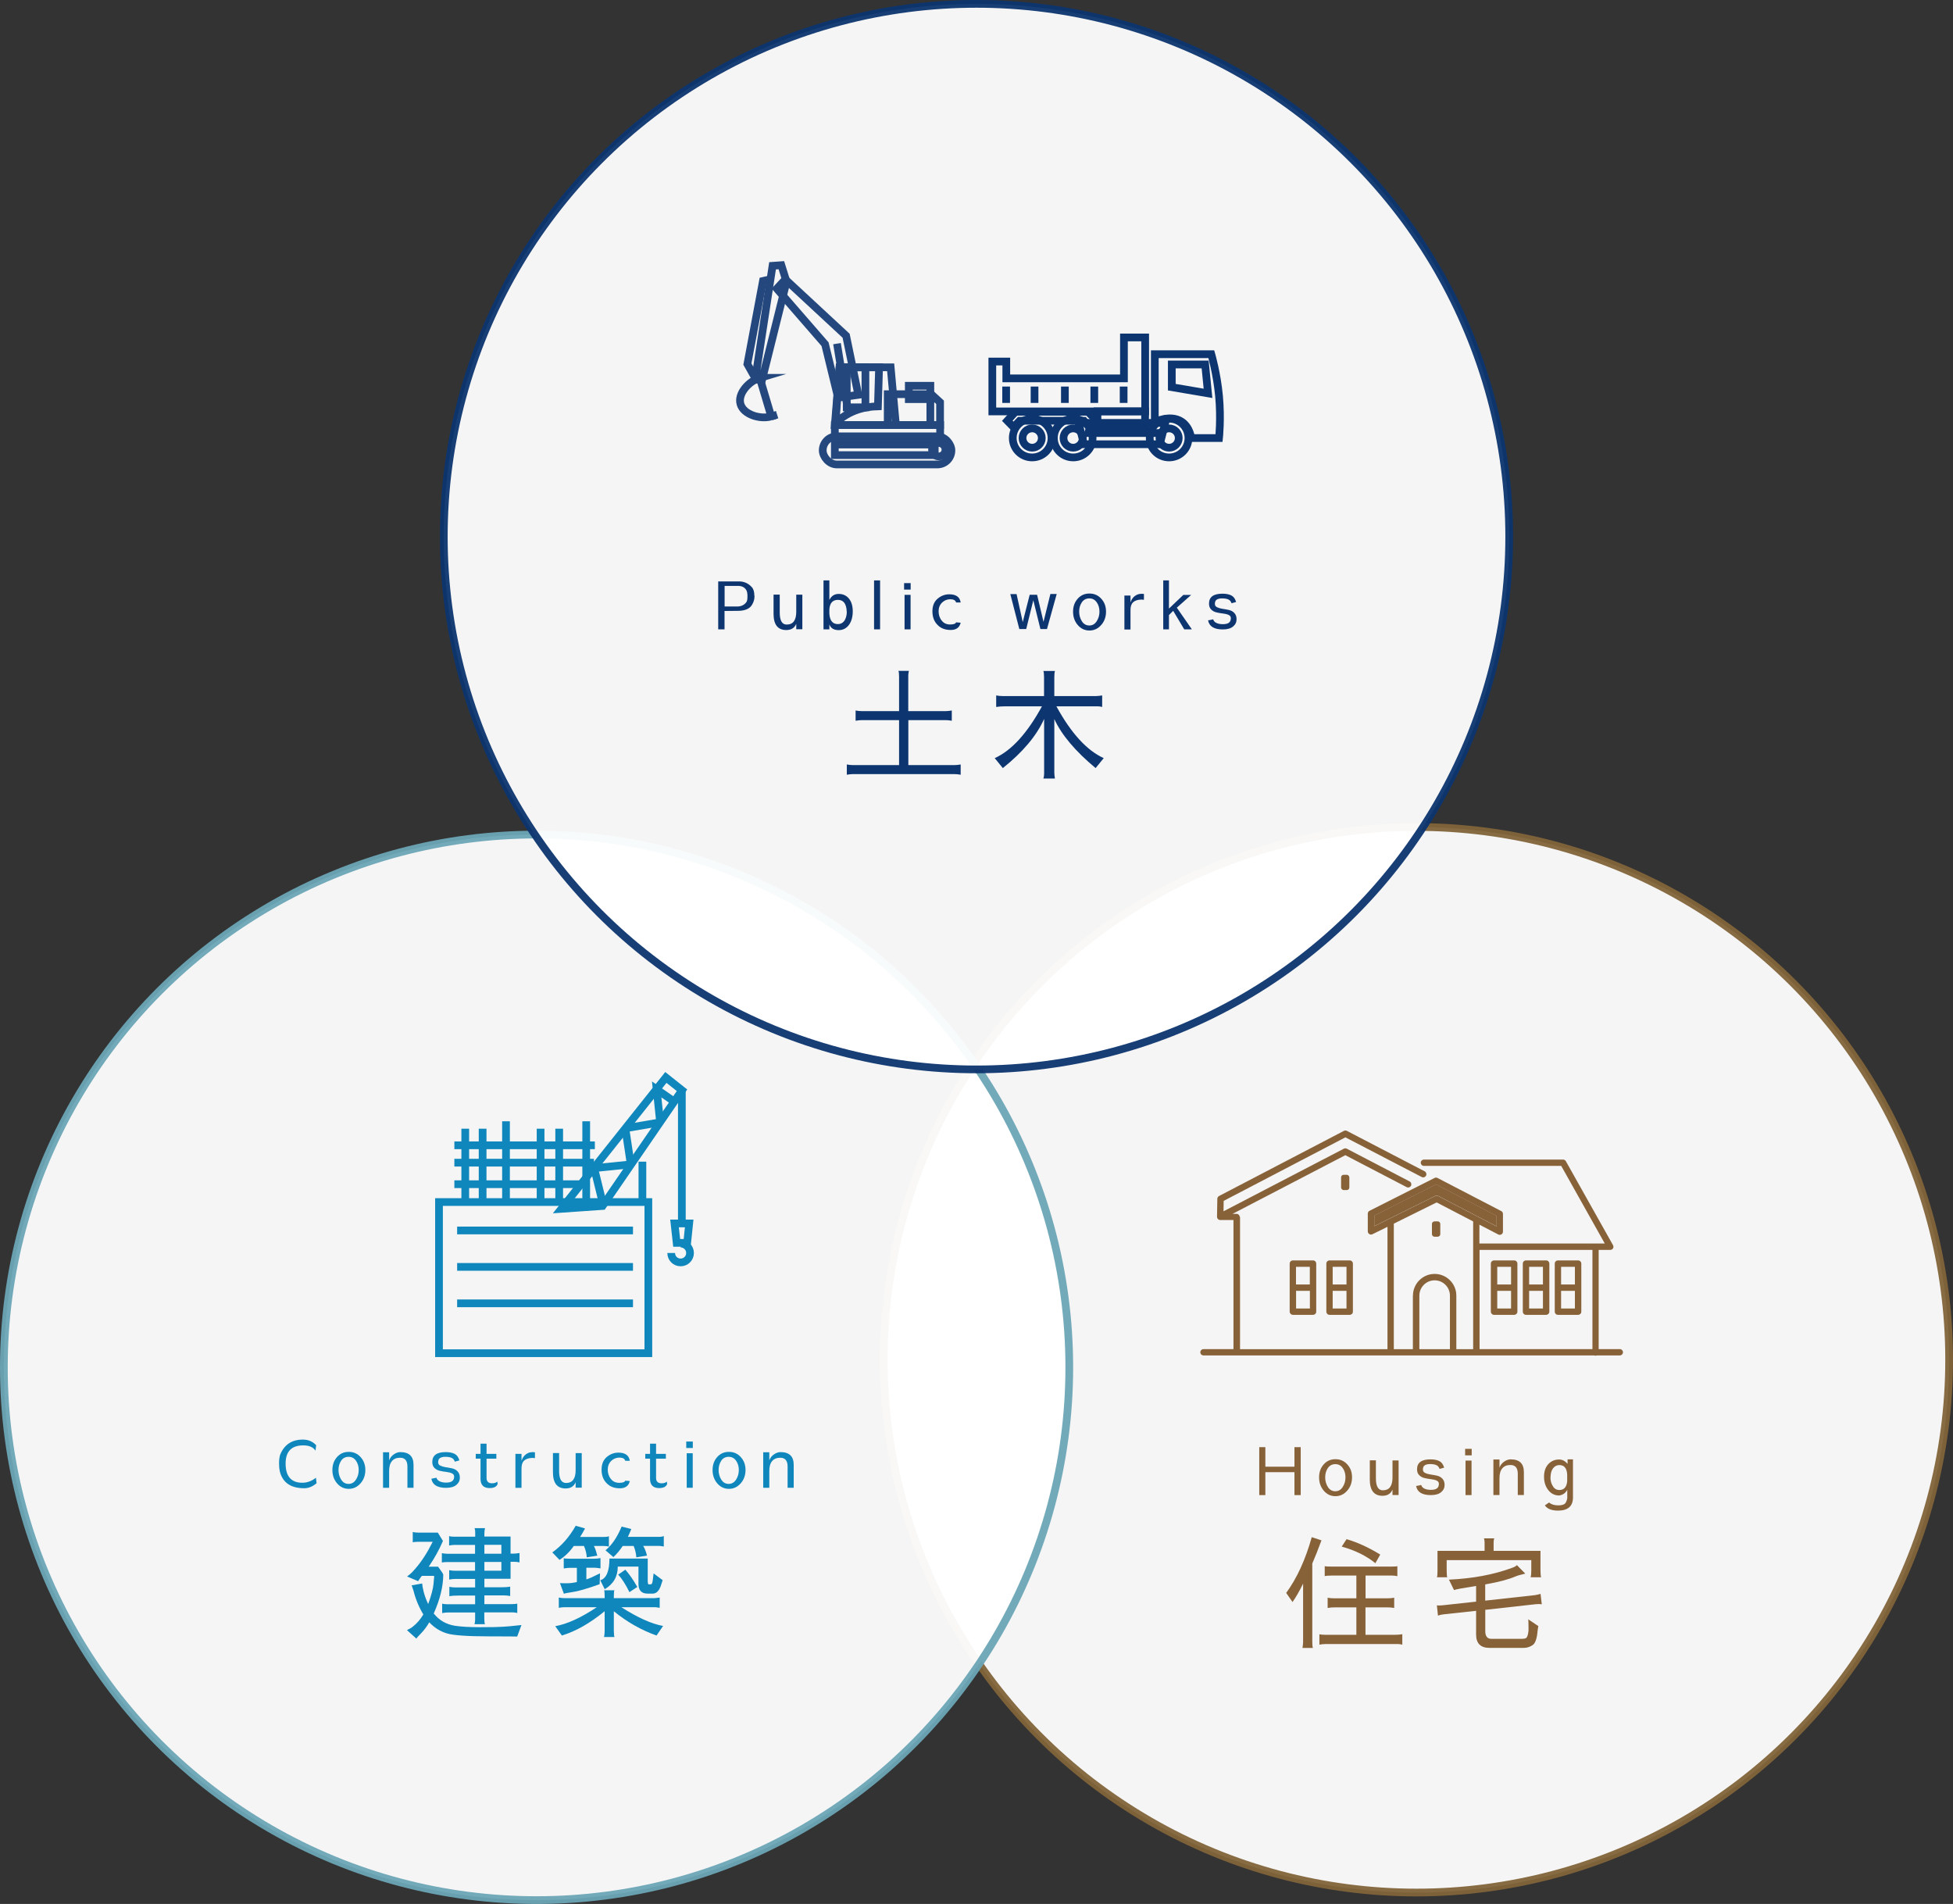 <?xml version="1.0" encoding="UTF-8"?>
<svg id="_レイヤー_6" data-name="レイヤー 6" xmlns="http://www.w3.org/2000/svg" viewBox="0 0 253 246.62">
  <rect x="0" y="0" width="253" height="246.62" fill="#333333" stroke="none"/>
  <circle cx="183.49" cy="176.13" r="69.01" style="fill: #fff; opacity: .95; stroke: #82643a; stroke-miterlimit: 10;"/>
  <g>
    <g>
      <path d="M169.93,199.11l1.26.41c-.41,1.12-.81,2.12-1.19,3v10.2c0,.36.03.6.08.74h-1.35c.05-.34.08-.59.08-.74v-7.59c-.49.99-.95,1.79-1.37,2.38l-.82-1.18c1.4-1.92,2.5-4.33,3.31-7.22ZM171.61,204.16v-1.3c.07.04.39.06.94.06h7.72c.43,0,.68-.02.75-.06v1.3c-.23-.05-.47-.08-.71-.08h-3.41v2.95h2.82c.33,0,.63-.03.89-.08v1.33c-.26-.05-.56-.08-.91-.08h-2.81v3.56h3.7c.42,0,.77-.03,1.07-.08v1.35c-.23-.05-.42-.08-.56-.08h-9.33c-.3,0-.59.03-.85.08v-1.35c.18.05.47.08.88.08h3.91v-3.56h-2.75c-.39,0-.71.03-.97.08v-1.33c.21.05.51.08.91.08h2.81v-2.95h-3.12c-.52,0-.85.03-.99.08ZM178.8,201.37l-.63,1.11c-1.15-.94-2.6-1.66-4.36-2.15l.63-.96c1.37.39,2.82,1.05,4.36,1.99Z" style="fill: #876239;"/>
      <path d="M187.41,202.07v1.38c0,.51.03.79.08.85h-1.35c.05-.05.08-.33.08-.85v-2.57h6.1v-1.1c0-.19-.03-.36-.08-.52h1.33c-.05.14-.08.31-.08.52v1.1h6.07v2.49c0,.43.03.74.08.93h-1.35c.05-.18.08-.47.08-.86v-1.36h-10.97ZM191.22,207.47v-2.04c-1.74.27-2.69.45-2.86.53l-.66-1.35c3.08-.14,5.83-.65,8.24-1.55.25-.09.44-.2.57-.33l1.08,1.1c-.63.15-1.06.27-1.3.38-.88.38-2.18.72-3.89,1.02v2.1l6.42-.71c.18-.02.43-.08.75-.17l.16,1.35c-.17-.02-.29-.03-.36-.03l-.5.03-6.46.72v2.76c0,.67.27,1,.8,1h3.8c.38,0,.6-.04.67-.11h.02c.16-.11.26-.44.31-.97v-.55c0-.54-.02-.85-.05-.91l1.33.89c-.03.09-.07.32-.11.67-.08.95-.29,1.54-.61,1.77-.33.24-.72.37-1.15.38h-4.46c-1.16,0-1.74-.58-1.74-1.74v-3.06l-4.17.45c-.3.03-.56.09-.77.17l-.14-1.33c.05.01.16.02.33.02l.44-.03,4.31-.47Z" style="fill: #876239;"/>
    </g>
    <g>
      <path d="M167.69,189.98v-2.53h.81v6.21h-.81v-2.97h-3.77v2.97h-.79v-6.21h.79v2.53h3.77Z" style="fill: #876239;"/>
      <path d="M171.48,193.08c-.4-.47-.6-1.04-.6-1.72s.2-1.23.6-1.68c.4-.45.9-.67,1.52-.67s1.12.22,1.53.67c.42.45.62,1.01.62,1.68s-.21,1.26-.62,1.72c-.42.48-.93.72-1.53.72s-1.12-.24-1.52-.72ZM172.02,190.15c-.23.34-.35.74-.35,1.21s.12.88.35,1.25c.23.36.55.55.96.55s.72-.18.96-.55c.24-.37.36-.79.36-1.25s-.12-.88-.36-1.21c-.24-.34-.56-.5-.96-.5s-.73.17-.96.5Z" style="fill: #876239;"/>
      <path d="M178.24,189.17v2.31c0,1.04.3,1.56.9,1.56.83,0,1.25-.55,1.25-1.66v-2.21h.79v4.48h-.79v-.71c-.22.54-.65.81-1.31.81-1.09-.01-1.63-.71-1.63-2.11v-2.48h.79Z" style="fill: #876239;"/>
      <path d="M187.06,190.11l-.57.16c-.08-.24-.22-.41-.43-.5-.21-.09-.48-.13-.82-.13-.29,0-.51.06-.67.16s-.24.29-.24.55c0,.2.1.35.29.44.19.1.43.16.7.2.28.04.55.09.83.15.28.06.51.19.7.39.19.2.29.47.29.81,0,.38-.15.69-.45.94-.3.25-.74.38-1.33.38-1.13,0-1.77-.39-1.91-1.18l.66-.13c.05.19.18.35.4.46s.51.17.85.17.62-.06.79-.19c.17-.13.25-.33.25-.6,0-.19-.1-.32-.29-.41-.2-.09-.43-.15-.71-.18-.28-.03-.56-.08-.83-.14-.28-.06-.51-.18-.71-.37-.2-.19-.29-.45-.29-.78,0-.85.58-1.28,1.74-1.28.48,0,.87.08,1.16.23s.49.43.61.84Z" style="fill: #876239;"/>
      <path d="M190.65,187.67v.84h-.85v-.84h.85ZM190.63,189.19v4.47h-.78v-4.47h.78Z" style="fill: #876239;"/>
      <path d="M196.62,193.65v-2.75c0-.76-.32-1.14-.95-1.14-.46,0-.81.14-1.05.43-.25.28-.37.7-.37,1.26v2.2h-.79v-4.6h.79v1.05c.12-.33.33-.59.61-.78s.56-.29.83-.29c1.15,0,1.72.55,1.72,1.65v2.97h-.79Z" style="fill: #876239;"/>
      <path d="M203.77,189.04v4.97c-.02,1.1-.66,1.65-1.92,1.66-.85,0-1.42-.23-1.72-.68l.54-.37c.28.24.68.37,1.2.37s.82-.12.96-.35c.13-.25.2-.46.2-.63v-1.04c-.21.41-.55.66-1.04.74-.58,0-1.05-.23-1.42-.7-.37-.47-.55-1.05-.55-1.73s.18-1.22.55-1.63c.38-.4.84-.6,1.39-.6h.03c.4,0,.76.19,1.08.56v-.58h.71ZM200.85,191.36c0,.44.11.83.32,1.15.19.32.47.49.84.49.6,0,.94-.38,1.01-1.13v-.88c-.05-.81-.38-1.22-1.01-1.22-.32,0-.59.13-.81.4-.22.28-.33.67-.34,1.19Z" style="fill: #876239;"/>
    </g>
  </g>
  <circle cx="69.51" cy="177.11" r="69.01" style="fill: #fff; opacity: .95; stroke: #6ca6b7; stroke-miterlimit: 10;"/>
  <g>
    <g>
      <path d="M56.22,209.03c.68.85,1.57,1.36,2.68,1.55.84.13,1.94.19,3.31.19,1.48,0,2.47-.02,2.97-.06.43-.02,1.22-.09,2.37-.22l-.55,1.49c-.22-.01-1.37-.02-3.44-.02-2.97,0-4.86-.13-5.68-.39-.86-.26-1.62-.74-2.27-1.43-.33.56-.68,1.03-1.04,1.4-.39.4-.6.63-.63.71l-1.22-1.1c.37-.18.62-.33.77-.46.53-.42.98-.94,1.35-1.57-.56-.93-.99-1.95-1.27-3.06l-.24-.71,1.36-.24c.01.23.08.6.2,1.11.15.54.34,1.06.58,1.55.4-1.1.63-1.97.69-2.6l.09-1-.08-.05h-1.52c-.1.12-.27.35-.49.69l-1.43-.61c.23-.16.45-.34.66-.55l.42-.47c.83-.95,1.57-2.11,2.24-3.47h-1.87c-.31,0-.55.02-.71.06v-1.33c.21.05.44.08.71.08h2.54l.66,1.08c-.49,1.14-1.1,2.25-1.84,3.33h1.21c.45.61.67.95.67,1.02,0,1.51-.41,3.2-1.24,5.07ZM61.56,199.04v-.58c0-.21-.03-.38-.08-.52h1.35c-.05.23-.08.46-.08.67v.42h3.39v2.21h.42c.2,0,.44-.03.74-.08v1.22c-.18-.05-.4-.08-.66-.08h-.5v2.2h-3.39v1.1h2.15c.5,0,.9-.03,1.19-.08v1.21c-.29-.05-.56-.08-.8-.08h-2.54v1.13h3.51c.32,0,.57-.02.75-.06v1.21c-.21-.05-.4-.08-.58-.08h-3.69v.82c0,.33.03.57.08.71h-1.35c.05-.21.08-.4.08-.56v-.96h-3.45c-.28,0-.55.03-.82.08v-1.22c.16.05.39.08.71.08h3.56v-1.13h-2.15c-.5,0-.9.03-1.19.08v-1.21c.26.05.53.08.8.08h2.54v-1.1h-2.59c-.25,0-.51.03-.77.08v-1.22c.21.05.47.08.78.08h2.57v-1.13h-3.58c-.3,0-.54.02-.72.06v-1.21c.26.05.5.08.71.08h3.59v-1.15h-2.64c-.22,0-.46.03-.72.08v-1.22c.14.05.36.08.67.08h2.68ZM62.75,201.25h2.2v-1.15h-2.2v1.15ZM62.75,202.32v1.13h2.2v-1.13h-2.2Z" style="fill: #0f87bc;"/>
      <path d="M72.48,202.05l-.93-.97c1.2-.85,2.21-2,3.03-3.45l1.21.35c-.22.41-.43.77-.64,1.1h3.04c.4,0,.63-.04.69-.11v1.36c-.19-.05-.41-.08-.67-.08h-1.27c.13.24.23.51.31.8.06.27.11.42.14.45l-1.38.22c-.02-.46-.14-.95-.36-1.47h-1.32c-.53.76-1.15,1.36-1.85,1.8ZM79.52,208.69v2.53c0,.41.03.68.08.82h-1.35c.05-.23.08-.5.08-.8v-2.54c-1.89,1.55-3.74,2.6-5.54,3.15l-.86-1.21c1.56-.28,3.35-1.1,5.38-2.46h-4.2c-.19,0-.43.03-.72.08v-1.33c.26.05.5.08.72.08h5.22v-.3c0-.43-.03-.67-.08-.72h1.35c-.05.05-.08.3-.08.74v.28h5.22c.11,0,.36-.03.72-.08v1.33c-.29-.05-.48-.08-.55-.08h-4.42c2.13,1.36,3.94,2.17,5.41,2.43l-.85,1.24c-1.99-.71-3.83-1.76-5.54-3.15ZM73.06,206.47l-.52-1.41c.07.01.36.02.86.02.43,0,.87-.05,1.33-.16v-1.84h-.82c-.27,0-.56.03-.88.08v-1.32c.13.04.4.06.82.06h3.14c.24,0,.51-.03.8-.08v1.33c-.37-.05-.61-.08-.72-.08h-1.11v1.51c.22-.07.45-.16.69-.27l1.08-.52-.05,1.41c-1.61.58-2.79.92-3.53,1.02-.71.1-1.08.18-1.1.24ZM85.84,204.69l-.19.58c-.23.76-.6,1.15-1.1,1.15h-.66c-.78,0-1.18-.42-1.18-1.26v-2.24h-2.68c0,1.29-.56,2.26-1.69,2.93l-.58-1.16c.79-.23,1.19-1.17,1.19-2.81h4.96v2.92c0,.09,0,.16.02.19,0,.07,0,.12.02.14,0,.02.01.04.03.06s.04.03.05.03h.28c.05,0,.1-.04.16-.13.05-.08.12-.51.2-1.29l1.18.88ZM79.46,201.69l-1.02-.88c.82-.67,1.51-1.69,2.09-3.07l1.25.31c-.08.22-.23.56-.44,1.02h3.99c.3,0,.52-.04.66-.11v1.36c-.26-.05-.47-.08-.61-.08h-2.06c.22.36.38.77.49,1.26l-1.38.22c-.03-.52-.15-1.01-.35-1.47h-1.41c-.37.55-.77,1.04-1.21,1.44ZM82.56,205.56l-1.02.67c-.49-1-.98-1.76-1.46-2.27l.93-.64c.52.59,1.04,1.33,1.55,2.24Z" style="fill: #0f87bc;"/>
    </g>
    <g>
      <path d="M39.18,192.06c.61,0,1.2-.22,1.75-.65l.08.71c-.5.43-1.03.65-1.6.65-1.76,0-2.81-.74-3.17-2.21-.06-.27-.09-.61-.09-1.02,0-.39.04-.75.13-1.08.53-1.32,1.51-1.99,2.95-1.99h.02c.68,0,1.25.24,1.71.73l-.09.71c-.29-.46-.82-.69-1.59-.69-1.52,0-2.28.79-2.28,2.36,0,1.65.73,2.48,2.17,2.48Z" style="fill: #0f87bc;"/>
      <path d="M43.66,192.13c-.4-.47-.6-1.04-.6-1.72s.2-1.23.6-1.68c.4-.45.9-.67,1.52-.67s1.12.22,1.53.67.62,1.01.62,1.68-.21,1.26-.62,1.72c-.42.48-.93.72-1.53.72s-1.12-.24-1.52-.72ZM44.2,189.2c-.23.34-.35.74-.35,1.21s.12.88.35,1.25c.23.36.55.55.95.55s.72-.18.96-.55c.24-.37.36-.79.36-1.25s-.12-.88-.36-1.21c-.24-.34-.56-.5-.96-.5s-.73.17-.96.5Z" style="fill: #0f87bc;"/>
      <path d="M52.78,192.71v-2.75c0-.76-.32-1.14-.95-1.14-.46,0-.81.14-1.05.43-.25.28-.37.71-.37,1.26v2.2h-.79v-4.6h.79v1.05c.12-.33.33-.59.61-.78s.56-.29.83-.29c1.15,0,1.72.55,1.72,1.65v2.97h-.79Z" style="fill: #0f87bc;"/>
      <path d="M59.49,189.17l-.57.16c-.08-.24-.22-.41-.43-.5s-.48-.13-.82-.13c-.29,0-.51.06-.67.16s-.24.29-.24.55c0,.2.1.35.29.44s.43.16.7.2c.28.04.55.09.83.15.28.06.51.19.7.39s.29.47.29.81c0,.38-.15.69-.45.94s-.74.38-1.33.38c-1.13,0-1.77-.39-1.91-1.18l.66-.13c.05.19.18.35.4.46s.51.17.85.17.62-.06.79-.19c.17-.13.25-.33.25-.6,0-.19-.1-.32-.29-.41-.2-.09-.43-.15-.71-.18-.28-.03-.56-.08-.83-.14-.28-.06-.51-.18-.71-.37-.2-.19-.29-.45-.29-.78,0-.85.58-1.28,1.74-1.28.48,0,.87.08,1.16.23s.49.43.61.84Z" style="fill: #0f87bc;"/>
      <path d="M64.42,191.9l.05.31c-.13.36-.48.54-1.04.54-.78,0-1.18-.4-1.18-1.2v-2.61h-.62v-.62h.62v-1.32h.78v1.32h1.27v.62h-1.27v2.49c0,.47.24.7.71.7.31,0,.53-.07.68-.22Z" style="fill: #0f87bc;"/>
      <path d="M68.92,188.09c.06,0,.18,0,.38.02v.76c-.12-.02-.23-.03-.34-.03-.49.02-.84.14-1.07.36s-.33.55-.33,1v2.52h-.79v-4.4h.79v.9c.11-.36.29-.63.55-.83.25-.19.52-.29.82-.29Z" style="fill: #0f87bc;"/>
      <path d="M72.43,188.22v2.31c0,1.04.3,1.56.9,1.56.83,0,1.24-.55,1.24-1.66v-2.21h.79v4.48h-.79v-.71c-.22.54-.65.81-1.31.81-1.09-.01-1.63-.71-1.63-2.11v-2.48h.79Z" style="fill: #0f87bc;"/>
      <path d="M80.99,191.79l.6.05c-.15.63-.58.94-1.3.94s-1.29-.22-1.71-.67c-.43-.43-.65-1.01-.65-1.74s.23-1.27.68-1.65c.45-.38.96-.56,1.5-.56.88,0,1.37.35,1.48,1.06h-.59c-.08-.28-.34-.42-.75-.42s-.78.15-1.07.43c-.3.3-.45.68-.45,1.13s.13.87.4,1.2c.26.34.62.51,1.09.51s.72-.1.78-.29Z" style="fill: #0f87bc;"/>
      <path d="M86.38,191.9l.05.31c-.13.36-.48.54-1.04.54-.78,0-1.18-.4-1.18-1.2v-2.61h-.62v-.62h.62v-1.32h.78v1.32h1.27v.62h-1.27v2.49c0,.47.24.7.71.7.31,0,.53-.07.68-.22Z" style="fill: #0f87bc;"/>
      <path d="M89.75,186.72v.84h-.85v-.84h.85ZM89.74,188.24v4.47h-.78v-4.47h.78Z" style="fill: #0f87bc;"/>
      <path d="M92.91,192.13c-.4-.47-.6-1.04-.6-1.72s.2-1.23.6-1.68c.4-.45.9-.67,1.52-.67s1.12.22,1.53.67.62,1.01.62,1.68-.21,1.26-.62,1.72c-.42.48-.93.72-1.53.72s-1.12-.24-1.52-.72ZM93.44,189.2c-.23.34-.35.74-.35,1.21s.12.88.35,1.25c.23.36.55.55.95.55s.72-.18.96-.55c.24-.37.36-.79.36-1.25s-.12-.88-.36-1.21c-.24-.34-.56-.5-.96-.5s-.73.17-.96.5Z" style="fill: #0f87bc;"/>
      <path d="M102.03,192.71v-2.75c0-.76-.32-1.14-.95-1.14-.46,0-.81.14-1.05.43-.25.28-.37.71-.37,1.26v2.2h-.79v-4.6h.79v1.05c.12-.33.33-.59.61-.78s.56-.29.83-.29c1.15,0,1.72.55,1.72,1.65v2.97h-.79Z" style="fill: #0f87bc;"/>
    </g>
  </g>
  <circle cx="126.5" cy="69.51" r="69.01" style="fill: #fff; opacity: .95; stroke: #0d3570; stroke-miterlimit: 10;"/>
  <g>
    <g>
      <path d="M117.68,99.1h6.02c.21,0,.46-.03.75-.08v1.33c-.29-.05-.55-.08-.77-.08h-13.23c-.21,0-.46.03-.75.08v-1.33c.26.05.51.08.75.08h6.02v-5.82h-4.89c-.2,0-.44.03-.74.08v-1.33c.26.05.51.08.74.08h4.89v-4.47c0-.36-.03-.6-.08-.74h1.35c-.05.23-.08.43-.08.61v4.6h4.9c.2,0,.44-.03.74-.08v1.33c-.29-.05-.54-.08-.75-.08h-4.88v5.82Z" style="fill: #0d3570;"/>
      <path d="M134.97,91.49h-4.77c-.42,0-.8.03-1.15.08v-1.49c.26.05.53.08.8.08h5.4v-2.45c0-.41-.03-.67-.09-.8h1.51c-.06.13-.09.39-.09.8v2.45h5.4c.22,0,.49-.03.8-.08v1.49c-.21-.05-.39-.08-.55-.08h-5.38c1.9,3.48,3.95,5.72,6.13,6.71l-1.05,1.29c-2.63-2.19-4.41-4.3-5.35-6.35v6.93c0,.22.03.48.08.77h-1.49c.06-.2.09-.41.09-.64v-7.08c-.98,2.19-2.77,4.31-5.35,6.37l-1.05-1.29c2.18-.98,4.21-3.22,6.12-6.71Z" style="fill: #0d3570;"/>
    </g>
    <g>
      <path d="M97.74,77.16v.09c0,.38-.11.74-.32,1.09-.28.48-.83.74-1.65.78-.33.01-.97.02-1.91.02v2.38h-.82v-6.21h2.31c.26,0,.41,0,.46,0,.63.02,1.16.27,1.59.75.22.25.32.61.32,1.09ZM93.87,78.56h1.63c.51,0,.91-.19,1.19-.57.1-.13.14-.38.14-.75s-.05-.64-.15-.8c-.21-.36-.57-.55-1.07-.55h-1.74v2.67Z" style="fill: #0d3570;"/>
      <path d="M101.01,77.03v2.31c0,1.04.3,1.56.9,1.56.83,0,1.24-.55,1.24-1.66v-2.21h.79v4.48h-.79v-.71c-.22.54-.65.81-1.31.81-1.09-.01-1.63-.71-1.63-2.11v-2.48h.79Z" style="fill: #0d3570;"/>
      <path d="M110.47,79.19c0,.72-.17,1.3-.49,1.75-.34.45-.78.68-1.32.68-.64,0-1.04-.25-1.22-.74v.64h-.76v-6.34h.76v2.53c.26-.52.66-.78,1.21-.78s.99.2,1.32.6c.33.4.5.96.5,1.66ZM109.69,79.27c-.03-1.05-.41-1.57-1.14-1.57-.69,0-1.06.42-1.11,1.24v.59c.07.88.44,1.31,1.11,1.31.35,0,.63-.15.84-.44.19-.29.3-.67.31-1.14Z" style="fill: #0d3570;"/>
      <path d="M113.23,75.18h.78v6.34h-.78v-6.34Z" style="fill: #0d3570;"/>
      <path d="M117.97,75.53v.84h-.85v-.84h.85ZM117.96,77.05v4.47h-.78v-4.47h.78Z" style="fill: #0d3570;"/>
      <path d="M123.85,80.61l.6.05c-.15.63-.58.94-1.3.94s-1.29-.22-1.71-.67c-.43-.43-.65-1.01-.65-1.74s.23-1.27.68-1.65c.45-.38.96-.56,1.5-.56.88,0,1.37.35,1.48,1.06h-.59c-.08-.28-.34-.42-.75-.42s-.78.15-1.07.43c-.3.3-.45.68-.45,1.13s.13.87.4,1.2c.26.34.62.51,1.09.51s.72-.1.78-.29Z" style="fill: #0d3570;"/>
      <path d="M132.05,81.49l-1.17-4.54h.81l.8,3.63.9-3.54h.96l.83,3.51.89-3.61h.82l-1.26,4.54h-.85l-.92-3.73-.92,3.73h-.88Z" style="fill: #0d3570;"/>
      <path d="M139.61,80.95c-.4-.47-.6-1.04-.6-1.72s.2-1.23.6-1.68c.4-.45.9-.67,1.52-.67s1.12.22,1.53.67c.42.45.62,1.01.62,1.68s-.21,1.26-.62,1.72c-.42.48-.93.72-1.53.72s-1.12-.24-1.52-.72ZM140.15,78.01c-.23.34-.35.74-.35,1.21s.12.88.35,1.25c.23.36.55.55.96.55s.72-.18.96-.55c.24-.37.36-.79.36-1.25s-.12-.88-.36-1.21c-.24-.34-.56-.5-.96-.5s-.73.17-.96.5Z" style="fill: #0d3570;"/>
      <path d="M147.81,76.91c.06,0,.18,0,.38.02v.76c-.12-.02-.23-.03-.34-.03-.49.02-.84.14-1.07.36s-.33.55-.33,1v2.52h-.79v-4.4h.79v.9c.11-.36.29-.63.55-.83.25-.19.52-.29.82-.29Z" style="fill: #0d3570;"/>
      <path d="M153.3,77.06h1.01l-1.86,1.65,1.95,2.81h-.99l-1.43-2.4-.55.55v1.85h-.74v-6.34h.74v3.65l1.86-1.77Z" style="fill: #0d3570;"/>
      <path d="M160.11,77.98l-.57.16c-.08-.24-.22-.41-.43-.5-.21-.09-.48-.13-.82-.13-.29,0-.51.06-.67.16s-.24.29-.24.55c0,.2.1.35.29.44s.43.16.7.2c.28.04.55.09.83.15.28.06.51.19.7.39.19.2.29.47.29.81,0,.38-.15.69-.45.94-.3.25-.74.38-1.33.38-1.13,0-1.77-.39-1.91-1.18l.66-.13c.05.19.18.35.4.46s.51.17.85.17.62-.06.79-.19c.17-.13.25-.33.25-.6,0-.19-.1-.32-.29-.41-.2-.09-.43-.15-.71-.18-.28-.03-.56-.08-.83-.14-.28-.06-.51-.18-.71-.37-.2-.19-.29-.45-.29-.78,0-.85.58-1.28,1.74-1.28.48,0,.87.08,1.16.23s.49.43.61.84Z" style="fill: #0d3570;"/>
    </g>
  </g>
  <g style="opacity: .9;">
    <g>
      <polyline points="98.05 49.35 96.82 47.16 98.84 36.39 99.81 36.17" style="fill: none; stroke: #0d3570; stroke-miterlimit: 10;"/>
      <polygon points="111.19 51.14 109.61 43.49 101.74 36.19 100.63 37.39 106.88 44.58 108.57 51.51 111.19 51.14" style="fill: none; stroke: #0d3570; stroke-miterlimit: 10;"/>
      <line x1="108.43" y1="44.51" x2="109.9" y2="53.5" style="fill: none; stroke: #0d3570; stroke-miterlimit: 10;"/>
      <polygon points="101.89 36.49 101.22 34.35 100.08 34.43 97.83 49.12 98.7 49.28 101.89 36.49" style="fill: none; stroke: #0d3570; stroke-miterlimit: 10;"/>
      <path d="M98.43,48.94c-1.38.41-2.91,2.03-2.5,3.41.41,1.38,2.6,2,3.98,1.59l-1.49-5Z" style="fill: none; stroke: #0d3570; stroke-miterlimit: 10;"/>
      <line x1="99.92" y1="53.95" x2="100.67" y2="53.71" style="fill: none; stroke: #0d3570; stroke-miterlimit: 10;"/>
    </g>
    <rect x="117.73" y="49.97" width="2.79" height="1.73" style="fill: none; stroke: #0d3570; stroke-miterlimit: 10;"/>
    <polygon points="121.78 55.06 115 55.06 115 51.06 120.64 51.06 121.78 52.11 121.78 55.06" style="fill: none; stroke: #0d3570; stroke-miterlimit: 10;"/>
    <polygon points="116.06 55.06 108.15 55.06 108.76 47.58 115.38 47.58 116.06 55.06" style="fill: none; stroke: #0d3570; stroke-miterlimit: 10;"/>
    <path d="M108.23,54.89s1.67-2.17,5.5-2.26l.15-5.05h-5.12l-.53,7.31Z" style="fill: none; stroke: #0d3570; stroke-miterlimit: 10;"/>
    <rect x="109.69" y="47.58" width="2.42" height="5.18" style="fill: none; stroke: #0d3570; stroke-miterlimit: 10;"/>
    <line x1="120.52" y1="51.06" x2="120.52" y2="55.06" style="fill: none; stroke: #0d3570; stroke-miterlimit: 10;"/>
    <rect x="108.15" y="55.06" width="13.64" height="1.59" style="fill: none; stroke: #0d3570; stroke-miterlimit: 10;"/>
    <rect x="106.58" y="56.52" width="16.67" height="3.64" rx="1.82" ry="1.82" style="fill: none; stroke: #0d3570; stroke-miterlimit: 10;"/>
    <rect x="108.15" y="57.58" width="12.94" height="1.37" style="fill: none; stroke: #0d3570; stroke-miterlimit: 10;"/>
    <path d="M122.48,58.25c0,.48-.39.87-.87.87s-.87-.39-.87-.87.39-.87.87-.87.87.39.87.87Z" style="fill: none; stroke: #0d3570; stroke-miterlimit: 10;"/>
  </g>
  <g>
    <rect x="142.18" y="53.29" width="6.17" height="1.98" transform="translate(290.52 108.55) rotate(-180)" style="fill: none; stroke: #0d3570; stroke-miterlimit: 10;"/>
    <polygon points="140.42 57.54 150.25 57.54 150.95 54.78 139.72 54.78 140.42 57.54" style="fill: none; stroke: #0d3570; stroke-miterlimit: 10;"/>
    <line x1="150.56" y1="56.09" x2="140.56" y2="56.09" style="fill: none; stroke: #0d3570; stroke-miterlimit: 10;"/>
    <path d="M149.6,54.66s2.02-1.02,3.48-.04c1.1.74,1.22,2.12,1.22,2.12h3.62s.27-2.49,0-5.43c-.27-2.93-1-5.43-1-5.43h-7.32s0,8.78,0,8.78Z" style="fill: none; stroke: #0d3570; stroke-miterlimit: 10;"/>
    <polygon points="151.8 50.15 156.49 50.95 156.12 47.21 151.8 47.21 151.8 50.15" style="fill: none; stroke: #0d3570; stroke-miterlimit: 10;"/>
    <path d="M148.94,56.74c0,1.39,1.12,2.51,2.51,2.51s2.51-1.12,2.51-2.51c0-1.39-1.12-2.51-2.51-2.51-1.39,0-2.51,1.12-2.51,2.51Z" style="fill: none; stroke: #0d3570; stroke-miterlimit: 10;"/>
    <circle cx="151.45" cy="56.74" r="1.25" style="fill: none; stroke: #0d3570; stroke-miterlimit: 10;"/>
    <path d="M136.52,56.74c0,1.39,1.12,2.51,2.51,2.51s2.51-1.12,2.51-2.51-1.12-2.51-2.51-2.51c-1.39,0-2.51,1.12-2.51,2.51Z" style="fill: none; stroke: #0d3570; stroke-miterlimit: 10;"/>
    <path d="M137.77,56.74c0,.69.56,1.25,1.25,1.25s1.25-.56,1.25-1.25c0-.69-.56-1.25-1.25-1.25s-1.25.56-1.25,1.25Z" style="fill: none; stroke: #0d3570; stroke-miterlimit: 10;"/>
    <path d="M131.2,56.74c0,1.39,1.12,2.51,2.51,2.51,1.39,0,2.51-1.12,2.51-2.51s-1.12-2.51-2.51-2.51-2.51,1.12-2.51,2.51Z" style="fill: none; stroke: #0d3570; stroke-miterlimit: 10;"/>
    <circle cx="133.71" cy="56.74" r="1.25" style="fill: none; stroke: #0d3570; stroke-miterlimit: 10;"/>
    <polygon points="145.6 49.01 145.6 43.71 148.35 43.71 148.35 44.91 148.35 53.29 128.55 53.29 128.55 46.83 130.36 46.83 130.36 49.01 145.6 49.01" style="fill: none; stroke: #0d3570; stroke-miterlimit: 10;"/>
    <line x1="145.56" y1="50.07" x2="145.56" y2="52.19" style="fill: none; stroke: #0d3570; stroke-miterlimit: 10;"/>
    <line x1="130.34" y1="50.07" x2="130.34" y2="52.19" style="fill: none; stroke: #0d3570; stroke-miterlimit: 10;"/>
    <line x1="137.95" y1="50.07" x2="137.95" y2="52.19" style="fill: none; stroke: #0d3570; stroke-miterlimit: 10;"/>
    <line x1="141.76" y1="50.07" x2="141.76" y2="52.19" style="fill: none; stroke: #0d3570; stroke-miterlimit: 10;"/>
    <line x1="134.02" y1="50.07" x2="134.02" y2="52.19" style="fill: none; stroke: #0d3570; stroke-miterlimit: 10;"/>
    <polygon points="132.09 54.5 140.42 54.5 141.1 55.33 142.13 54.53 140.92 53.34 131.55 53.34 130.49 54.5 131.3 55.33 132.09 54.5" style="fill: none; stroke: #0d3570; stroke-miterlimit: 10;"/>
  </g>
  <g>
    <path d="M193.88,157.49v1.36l-7.57-3.94c-.06-.03-.13-.05-.19-.05s-.13.01-.18.04l-7.91,3.92v-1.37l8.01-4.05,7.84,4.08Z" style="fill: #876239;"/>
    <path d="M202.23,169.49h1.79v-2.29h-1.79v2.29ZM204.02,166.38v-2.29h-1.79v2.29h1.79ZM204.85,163.67v6.23c0,.23-.19.41-.41.41h-2.62c-.23,0-.41-.19-.41-.41v-6.23c0-.23.19-.41.41-.41h2.62c.23,0,.41.19.41.41Z" style="fill: #876239;"/>
    <path d="M198.09,169.49h1.79v-2.29h-1.79v2.29ZM199.88,166.38v-2.29h-1.79v2.29h1.79ZM200.71,163.67v6.23c0,.23-.19.41-.41.41h-2.62c-.23,0-.41-.19-.41-.41v-6.23c0-.23.19-.41.41-.41h2.62c.23,0,.41.19.41.41Z" style="fill: #876239;"/>
    <path d="M193.96,166.38h1.79v-2.29h-1.79v2.29ZM193.96,169.49h1.79v-2.29h-1.79v2.29ZM193.54,163.26h2.62c.23,0,.41.19.41.41v6.23c0,.23-.19.41-.41.41h-2.62c-.23,0-.41-.19-.41-.41v-6.23c0-.23.19-.41.41-.41Z" style="fill: #876239;"/>
    <path d="M185.83,158.2h.42c.18,0,.33.15.33.33v1.33c0,.18-.15.33-.33.33h-.42c-.18,0-.33-.15-.33-.33v-1.33c0-.18.15-.32.32-.32Z" style="fill: #876239;"/>
    <rect x="173.73" y="152.17" width="1.07" height="1.98" rx=".33" ry=".33" style="fill: #876239;"/>
    <path d="M172.64,169.49h1.79v-2.29h-1.79v2.29ZM174.43,166.38v-2.29h-1.79v2.29h1.79ZM175.26,163.67v6.23c0,.23-.19.41-.41.41h-2.62c-.23,0-.41-.19-.41-.41v-6.23c0-.23.19-.41.41-.41h2.62c.23,0,.41.19.41.41Z" style="fill: #876239;"/>
    <path d="M167.9,169.49h1.79v-2.29h-1.79v2.29ZM169.68,166.38v-2.29h-1.79v2.29h1.79ZM170.51,163.67v6.23c0,.23-.19.41-.41.41h-2.61c-.23,0-.42-.19-.42-.41v-6.23c0-.23.19-.41.42-.41h2.61c.23,0,.41.19.41.41Z" style="fill: #876239;"/>
    <path d="M194.4,174.75h11.89v-12.85h-14.62v12.85h2.73ZM178.03,158.83l7.91-3.92c.06-.03.12-.04.18-.04s.13.02.19.05l7.57,3.94v-1.36l-7.84-4.08-8.01,4.05v1.37ZM183.04,167.82c0-1.55,1.26-2.81,2.81-2.81s2.81,1.26,2.81,2.81v6.94h2.18v-16.49s0-.04,0-.06l-4.73-2.46-5.55,2.75v16.26h2.47s0-.01,0-.02v-6.92ZM185.85,165.84c-1.09,0-1.98.89-1.98,1.98v6.92s0,0,0,.02h3.96v-6.94c0-1.09-.89-1.98-1.98-1.98ZM160.64,157.62v17.14h19.1v-15.85l-1.95.96c-.13.06-.28.06-.4-.02-.12-.08-.2-.21-.2-.35v-2.3c0-.16.09-.3.23-.37l5.37-2.71,2.06-1.04.99-.5c.12-.06.26-.06.38,0l8.26,4.29c.14.07.22.21.22.37v2.3c0,.14-.08.28-.2.35-.07.04-.14.06-.22.06-.07,0-.13-.02-.19-.05l-2.44-1.27v2.44h16.24l-5.64-10.05h-17.78c-.07,0-.14-.02-.2-.05-.13-.07-.22-.21-.22-.36,0-.23.19-.41.41-.41h18.03c.15,0,.29.08.36.21l6.11,10.88c.07.13.07.29,0,.41s-.21.2-.36.2h-1.5v12.85h2.74c.23,0,.41.19.41.41s-.19.41-.41.41h-2.99s-.1.03-.16.03-.11-.01-.16-.03h-50.62c-.2,0-.37-.14-.41-.33,0-.03,0-.06,0-.08s0-.06,0-.08c.04-.19.21-.33.41-.33h3.88v-16.72h-1.71c-.23,0-.42-.19-.42-.41,0-.02,0-.04,0-.05h0s.04-2.29.04-2.29c0-.15.09-.29.22-.36l16.18-8.44c.12-.06.26-.06.38,0l9.54,4.96.54.28c.2.11.28.36.18.56-.05.09-.12.15-.21.19-.11.05-.24.05-.35-.01l-9.89-5.14-15.77,8.23-.02,1.35,15.59-8.11c.12-.06.26-.06.38,0l8.14,4.24c.2.11.28.36.18.56-.05.09-.12.15-.21.19-.11.05-.24.05-.35-.01l-7.95-4.14-14.61,7.6h.52c.23,0,.41.19.41.41Z" style="fill: #876239;"/>
  </g>
  <g>
    <g>
      <g>
        <polygon points="78.06 156.21 72.72 156.58 86.26 139.56 87.19 140.3 88.35 141.22 78.06 156.21" style="fill: none; stroke: #0f87bc; stroke-miterlimit: 10;"/>
        <line x1="76.98" y1="151.35" x2="78.15" y2="156.11" style="fill: none; stroke: #0f87bc; stroke-miterlimit: 10;"/>
        <line x1="81.75" y1="150.82" x2="76.94" y2="151.31" style="fill: none; stroke: #0f87bc; stroke-miterlimit: 10;"/>
        <line x1="81.02" y1="146.22" x2="81.72" y2="150.88" style="fill: none; stroke: #0f87bc; stroke-miterlimit: 10;"/>
        <line x1="85.38" y1="145.4" x2="81.06" y2="146.14" style="fill: none; stroke: #0f87bc; stroke-miterlimit: 10;"/>
        <polyline points="85.51 145.33 85.07 141.11 87.3 142.66" style="fill: none; stroke: #0f87bc; stroke-miterlimit: 10;"/>
      </g>
      <line x1="88.33" y1="141.22" x2="88.33" y2="158.83" style="fill: none; stroke: #0f87bc; stroke-miterlimit: 10;"/>
      <polygon points="89.02 160.99 87.66 160.99 87.38 158.47 89.28 158.47 89.02 160.99" style="fill: none; stroke: #0f87bc; stroke-miterlimit: 10;"/>
      <path d="M88.17,161.08c.67,0,1.22.54,1.22,1.22s-.54,1.22-1.22,1.22-1.22-.54-1.22-1.22" style="fill: none; stroke: #0f87bc; stroke-miterlimit: 10;"/>
    </g>
    <line x1="58.86" y1="150.6" x2="76.94" y2="150.6" style="fill: none; stroke: #0f87bc; stroke-miterlimit: 10;"/>
    <line x1="58.86" y1="148.35" x2="77.06" y2="148.35" style="fill: none; stroke: #0f87bc; stroke-miterlimit: 10;"/>
    <line x1="58.86" y1="153.39" x2="75.79" y2="153.39" style="fill: none; stroke: #0f87bc; stroke-miterlimit: 10;"/>
    <line x1="60.27" y1="146.2" x2="60.27" y2="155.7" style="fill: none; stroke: #0f87bc; stroke-miterlimit: 10;"/>
    <line x1="62.52" y1="146.2" x2="62.52" y2="155.7" style="fill: none; stroke: #0f87bc; stroke-miterlimit: 10;"/>
    <line x1="70.03" y1="146.2" x2="70.03" y2="155.7" style="fill: none; stroke: #0f87bc; stroke-miterlimit: 10;"/>
    <line x1="72.44" y1="146.2" x2="72.44" y2="155.7" style="fill: none; stroke: #0f87bc; stroke-miterlimit: 10;"/>
    <line x1="65.55" y1="145.24" x2="65.55" y2="155.7" style="fill: none; stroke: #0f87bc; stroke-miterlimit: 10;"/>
    <line x1="75.94" y1="145.24" x2="75.94" y2="155.7" style="fill: none; stroke: #0f87bc; stroke-miterlimit: 10;"/>
    <rect x="56.87" y="155.7" width="27.12" height="19.58" style="fill: none; stroke: #0f87bc; stroke-miterlimit: 10;"/>
    <line x1="59.22" y1="159.38" x2="82" y2="159.38" style="fill: none; stroke: #0f87bc; stroke-miterlimit: 10;"/>
    <line x1="59.22" y1="164.1" x2="82" y2="164.1" style="fill: none; stroke: #0f87bc; stroke-miterlimit: 10;"/>
    <line x1="59.22" y1="168.82" x2="82" y2="168.82" style="fill: none; stroke: #0f87bc; stroke-miterlimit: 10;"/>
    <line x1="83.22" y1="150.47" x2="83.22" y2="155.7" style="fill: none; stroke: #0f87bc; stroke-miterlimit: 10;"/>
  </g>
</svg>